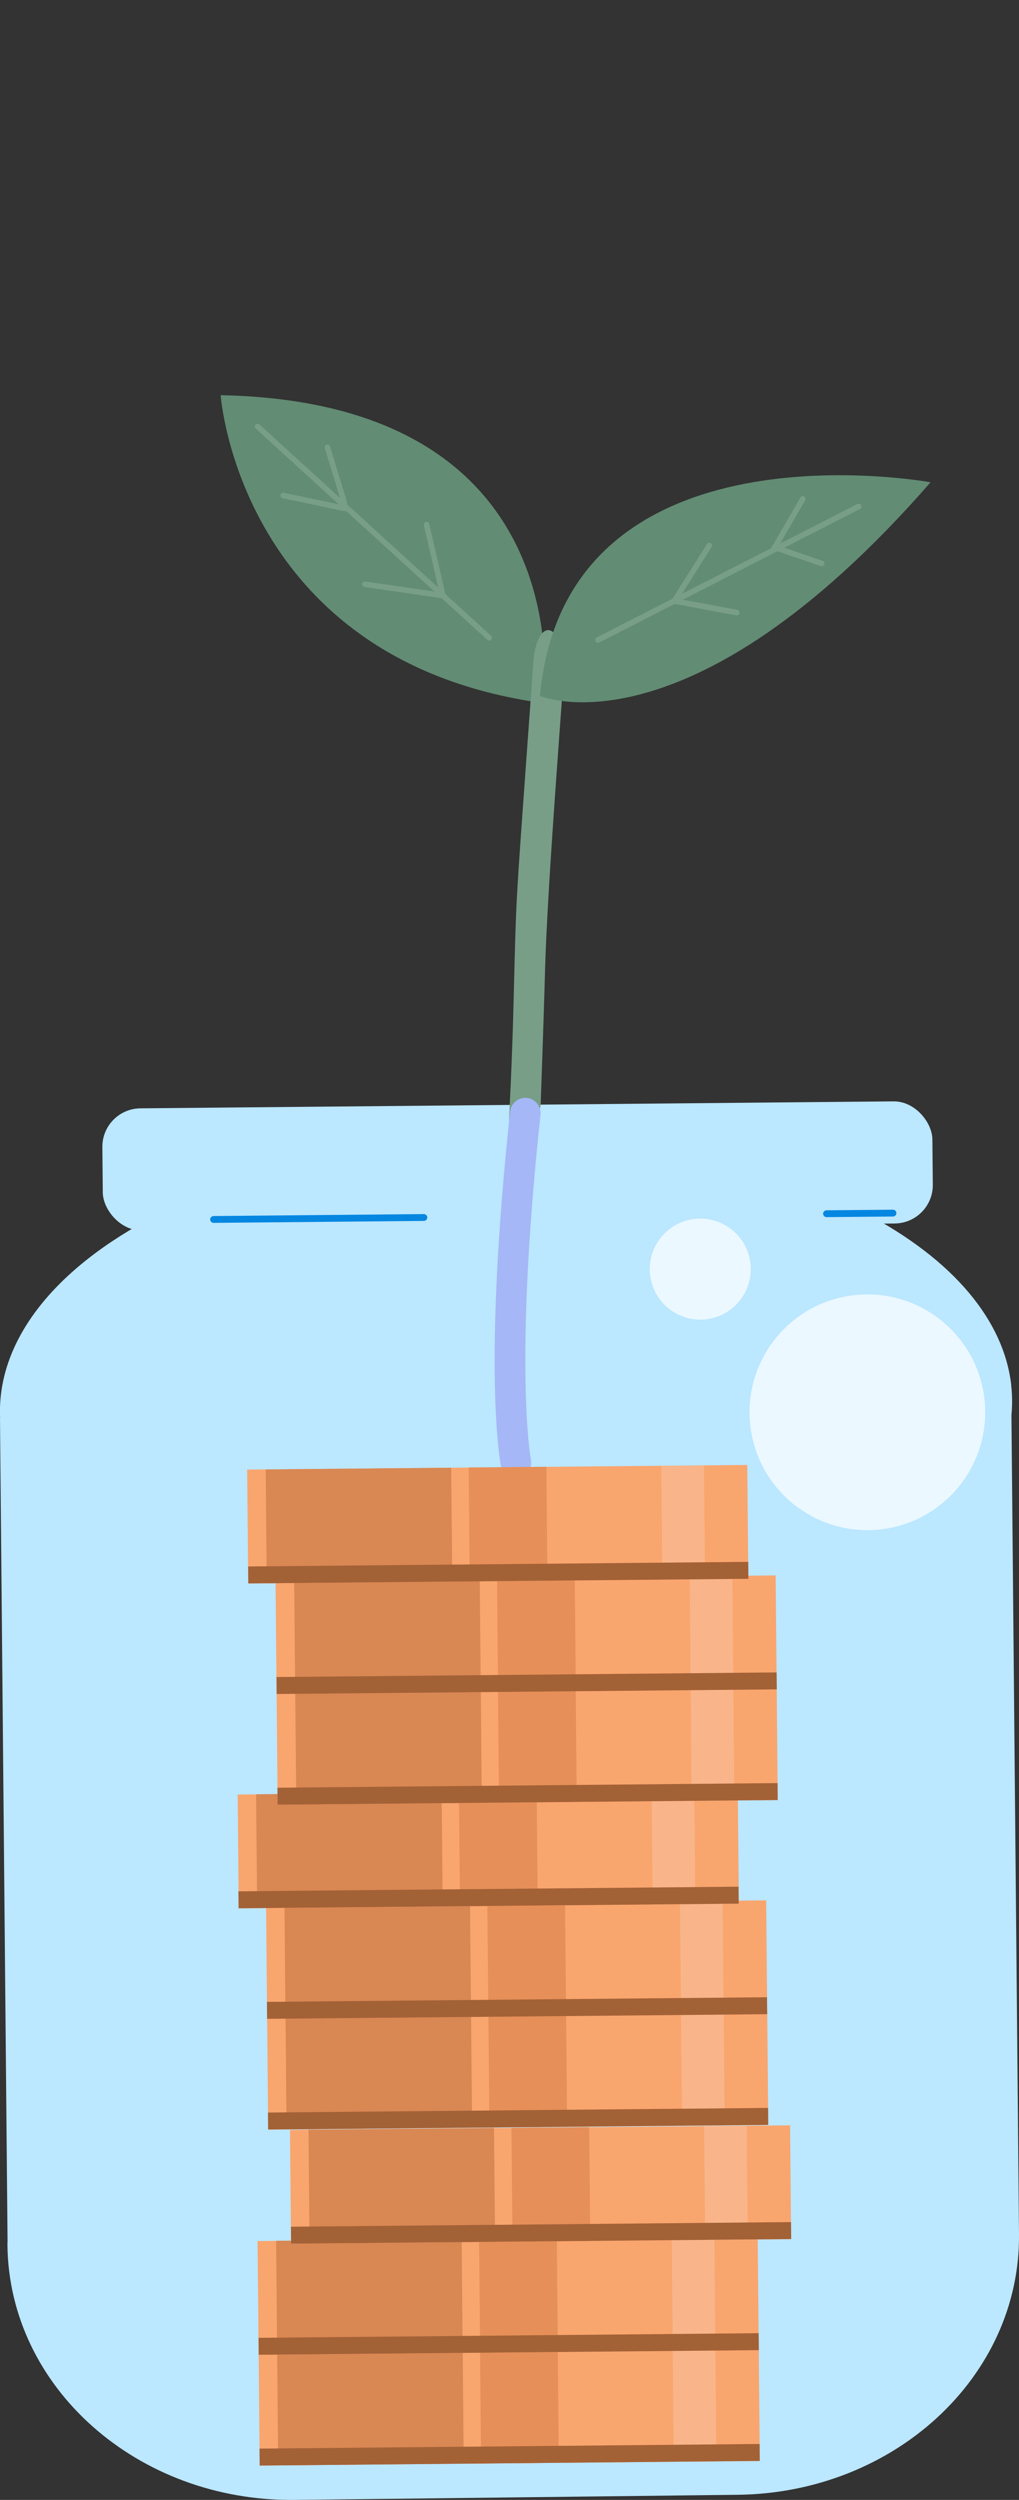 <?xml version="1.0" encoding="UTF-8"?><svg id="Layer_5" xmlns="http://www.w3.org/2000/svg" viewBox="0 0 83.54 204.9"><rect x="0" y="0" width="83.54" height="204.9" fill="#333333" stroke="none"/><defs><style>.cls-1{fill:#fff;opacity:.71;}.cls-1,.cls-2,.cls-3,.cls-4,.cls-5,.cls-6,.cls-7,.cls-8,.cls-9,.cls-10,.cls-11{stroke-width:0px;}.cls-2{fill:#e68f58;}.cls-3{fill:#a5b7f7;}.cls-4{fill:#f9a56e;}.cls-5{fill:#bbe7ff;}.cls-6{fill:#f9b589;}.cls-7{fill:#a36136;}.cls-8{fill:#628c74;}.cls-9{fill:#0587e1;}.cls-10{fill:#d98753;}.cls-11{fill:#789e88;}</style></defs><path class="cls-8" d="m44.52,57.63s3.68-24.64-26.43-25.24c0,0,1.53,21.79,26.43,25.24Z"/><path class="cls-11" d="m40.1,52.5c.06,0,.12-.03.17-.07.08-.09.08-.24-.01-.32l-18.99-17.32c-.09-.08-.24-.08-.32.01-.08.09-.08.24.01.32l18.99,17.32s.1.06.16.06Z"/><path class="cls-11" d="m28.24,41.89c.1,0,.2-.07.22-.18.03-.12-.05-.24-.18-.27l-5.01-1.05c-.12-.03-.24.05-.27.18-.03.12.05.24.18.27l5.01,1.05s.03,0,.05,0Z"/><path class="cls-11" d="m28.24,41.44s.04,0,.06,0c.12-.04.19-.16.15-.28l-1.39-4.56c-.04-.12-.16-.19-.28-.15-.12.04-.19.16-.15.28l1.39,4.56c.03.1.12.16.22.16Z"/><path class="cls-11" d="m36.31,49.04c.11,0,.21-.08.22-.19.02-.12-.07-.24-.19-.26l-6.39-.93c-.12-.02-.24.07-.26.19-.02.12.07.24.19.26l6.39.93s.02,0,.03,0Z"/><path class="cls-11" d="m36.31,49.04s.03,0,.05,0c.12-.03.2-.15.17-.27l-1.34-5.83c-.03-.12-.15-.2-.27-.17-.12.03-.2.15-.17.27l1.34,5.83c.02.11.12.18.22.18Z"/><path class="cls-5" d="m.62,183.8L0,116.25h.01c-.28-5.81,3.73-11.72,12.08-16.25,16.18-8.78,42.45-9.07,58.69-.64,7.48,3.89,11.52,8.95,12.12,14.13h0s0,.05,0,.05c.09.81.1,1.63.02,2.44l.62,67.16c.11,11.64-10.21,21.19-23.06,21.34l-36.3.42c-12.9.15-23.46-9.22-23.57-20.91v-.19Z"/><rect class="cls-5" x="8.4" y="90.56" width="68.05" height="10.01" rx="3.15" ry="3.15" transform="translate(85.74 190.73) rotate(179.47)"/><rect class="cls-4" x="21.26" y="192.56" width="41" height="9.33" transform="translate(85.33 394.06) rotate(179.47)"/><rect class="cls-10" x="22.77" y="192.67" width="15.21" height="9.33" transform="translate(62.57 394.37) rotate(179.47)"/><rect class="cls-2" x="39.41" y="192.55" width="6.37" height="9.33" transform="translate(87 394.03) rotate(179.47)"/><rect class="cls-6" x="55.21" y="192.42" width="3.5" height="9.33" transform="translate(115.72 393.64) rotate(179.47)"/><rect class="cls-7" x="21.3" y="200.5" width="41" height="1.39" transform="translate(85.44 402) rotate(179.47)"/><rect class="cls-4" x="21.18" y="183.48" width="41" height="9.33" transform="translate(85.08 375.91) rotate(179.47)"/><rect class="cls-10" x="22.69" y="183.59" width="15.21" height="9.33" transform="translate(62.32 376.22) rotate(179.47)"/><rect class="cls-2" x="39.32" y="183.48" width="6.37" height="9.33" transform="translate(86.75 375.88) rotate(179.47)"/><rect class="cls-6" x="55.12" y="183.34" width="3.5" height="9.33" transform="translate(115.47 375.49) rotate(179.47)"/><rect class="cls-7" x="21.21" y="191.43" width="41" height="1.39" transform="translate(85.19 383.85) rotate(179.47)"/><rect class="cls-4" x="23.83" y="174.38" width="41" height="9.33" transform="translate(90.3 357.68) rotate(179.47)"/><rect class="cls-10" x="25.34" y="174.49" width="15.21" height="9.33" transform="translate(67.54 357.99) rotate(179.47)"/><rect class="cls-2" x="41.97" y="174.38" width="6.37" height="9.33" transform="translate(91.97 357.66) rotate(179.47)"/><rect class="cls-6" x="57.77" y="174.24" width="3.5" height="9.33" transform="translate(120.69 357.26) rotate(179.47)"/><rect class="cls-7" x="23.86" y="182.33" width="41" height="1.39" transform="translate(90.41 365.62) rotate(179.47)"/><rect class="cls-4" x="21.94" y="165.02" width="41" height="9.33" transform="translate(86.45 338.98) rotate(179.47)"/><rect class="cls-10" x="23.46" y="165.13" width="15.21" height="9.33" transform="translate(63.69 339.29) rotate(179.47)"/><rect class="cls-2" x="40.09" y="165.02" width="6.37" height="9.33" transform="translate(88.11 338.96) rotate(179.47)"/><rect class="cls-6" x="55.89" y="164.88" width="3.5" height="9.33" transform="translate(116.83 338.56) rotate(179.47)"/><rect class="cls-7" x="21.98" y="172.97" width="41" height="1.39" transform="translate(86.56 346.92) rotate(179.47)"/><rect class="cls-4" x="21.86" y="155.95" width="41" height="9.33" transform="translate(86.2 320.83) rotate(179.47)"/><rect class="cls-10" x="23.38" y="156.05" width="15.21" height="9.33" transform="translate(63.44 321.14) rotate(179.47)"/><rect class="cls-2" x="40.01" y="155.94" width="6.37" height="9.33" transform="translate(87.86 320.81) rotate(179.47)"/><rect class="cls-6" x="55.81" y="155.81" width="3.5" height="9.33" transform="translate(116.58 320.41) rotate(179.47)"/><rect class="cls-7" x="21.9" y="163.89" width="41" height="1.39" transform="translate(86.31 328.77) rotate(179.47)"/><rect class="cls-4" x="19.53" y="146.89" width="41" height="9.33" transform="translate(81.46 302.74) rotate(179.47)"/><rect class="cls-10" x="21.05" y="147" width="15.21" height="9.33" transform="translate(58.7 303.05) rotate(179.47)"/><rect class="cls-2" x="37.68" y="146.89" width="6.37" height="9.33" transform="translate(83.12 302.72) rotate(179.47)"/><rect class="cls-6" x="53.48" y="146.75" width="3.5" height="9.33" transform="translate(111.84 302.32) rotate(179.47)"/><rect class="cls-7" x="19.57" y="154.84" width="41" height="1.39" transform="translate(81.56 310.68) rotate(179.47)"/><circle class="cls-1" cx="71.11" cy="115.75" r="9.66" transform="translate(-10.35 7.04) rotate(-5.28)"/><circle class="cls-1" cx="57.41" cy="104.02" r="4.14" transform="translate(-59.33 126.11) rotate(-71.82)"/><path class="cls-11" d="m41.83,94.66c.63,0,2.44-2.63,2.5-4.27.2-5.65.3-8.92.36-11.08q.14-4.8.95-16.06c.15-2.14.34-4.69.56-7.75.12-1.74-.33-3.44-1.01-3.79-.68-.35-1.33.77-1.46,2.51-.22,3.05-.4,5.6-.56,7.74-.82,11.39-.84,11.61-.98,16.76-.06,2.14-.12,6.4-.42,12.22-.08,1.55-.03,3.13.66,3.32.05.01-.65.4-.6.4Z"/><path class="cls-3" d="m42.3,121.11c.08,0,.16,0,.24-.02.68-.14,1.12-.79.98-1.47h0c-.01-.07-1.42-7.63.79-28.25.07-.69-.42-1.3-1.11-1.38-.68-.07-1.3.42-1.38,1.11-2.26,21.12-.82,28.69-.76,29.01.12.6.65,1.01,1.24,1.01Z"/><path class="cls-8" d="m44.27,57.04s12.17,5.24,32.02-17.51c0,0-29.94-5.52-32.02,17.51Z"/><path class="cls-11" d="m49.03,52.69s.07,0,.1-.03l21.37-10.94c.11-.06.16-.19.1-.31s-.19-.16-.31-.1l-21.37,10.94c-.11.06-.16.19-.1.31.04.08.12.12.21.12Z"/><path class="cls-11" d="m67.37,46.41c.09,0,.18-.06.21-.15.04-.12-.02-.25-.14-.29l-3.59-1.23,2.16-3.73c.06-.11.03-.25-.08-.31-.11-.06-.25-.03-.31.08l-2.44,4.21,4.12,1.41s.05.01.08.01Z"/><path class="cls-11" d="m60.4,50.44c.11,0,.2-.08.22-.19.02-.12-.06-.24-.18-.27l-4.79-.89,2.69-4.26c.07-.11.04-.25-.07-.31-.11-.07-.25-.04-.31.07l-3.05,4.83,5.45,1.02s.03,0,.04,0Z"/><rect class="cls-4" x="22.73" y="138.4" width="41" height="9.33" transform="translate(87.77 285.72) rotate(179.47)"/><rect class="cls-10" x="24.24" y="138.5" width="15.21" height="9.33" transform="translate(65.02 286.03) rotate(179.47)"/><rect class="cls-2" x="40.88" y="138.39" width="6.37" height="9.33" transform="translate(89.44 285.69) rotate(179.47)"/><rect class="cls-6" x="56.68" y="138.26" width="3.5" height="9.33" transform="translate(118.16 285.3) rotate(179.47)"/><rect class="cls-7" x="22.77" y="146.34" width="41" height="1.39" transform="translate(87.88 293.66) rotate(179.47)"/><rect class="cls-4" x="22.65" y="129.32" width="41" height="9.33" transform="translate(87.52 267.56) rotate(179.47)"/><rect class="cls-10" x="24.16" y="129.42" width="15.21" height="9.33" transform="translate(64.77 267.88) rotate(179.47)"/><rect class="cls-2" x="40.79" y="129.31" width="6.37" height="9.33" transform="translate(89.19 267.54) rotate(179.47)"/><rect class="cls-6" x="56.59" y="129.18" width="3.5" height="9.33" transform="translate(117.91 267.14) rotate(179.47)"/><rect class="cls-7" x="22.68" y="137.26" width="41" height="1.39" transform="translate(87.63 275.51) rotate(179.47)"/><rect class="cls-4" x="20.32" y="120.26" width="41" height="9.33" transform="translate(82.78 249.47) rotate(179.47)"/><rect class="cls-10" x="21.83" y="120.37" width="15.21" height="9.33" transform="translate(60.02 249.79) rotate(179.47)"/><rect class="cls-2" x="38.46" y="120.26" width="6.37" height="9.33" transform="translate(84.45 249.45) rotate(179.47)"/><rect class="cls-6" x="54.26" y="120.12" width="3.5" height="9.33" transform="translate(113.17 249.06) rotate(179.47)"/><rect class="cls-7" x="20.35" y="128.21" width="41" height="1.39" transform="translate(82.89 257.42) rotate(179.47)"/><path class="cls-9" d="m17.51,100.23l17.24-.16c.15,0,.28-.13.28-.28s-.13-.28-.28-.28l-17.24.16c-.15,0-.28.13-.28.28s.13.28.28.28Z"/><path class="cls-9" d="m67.76,99.76l5.45-.05c.15,0,.28-.13.28-.28s-.13-.28-.28-.28l-5.45.05c-.15,0-.28.13-.28.28s.13.28.28.28Z"/></svg>